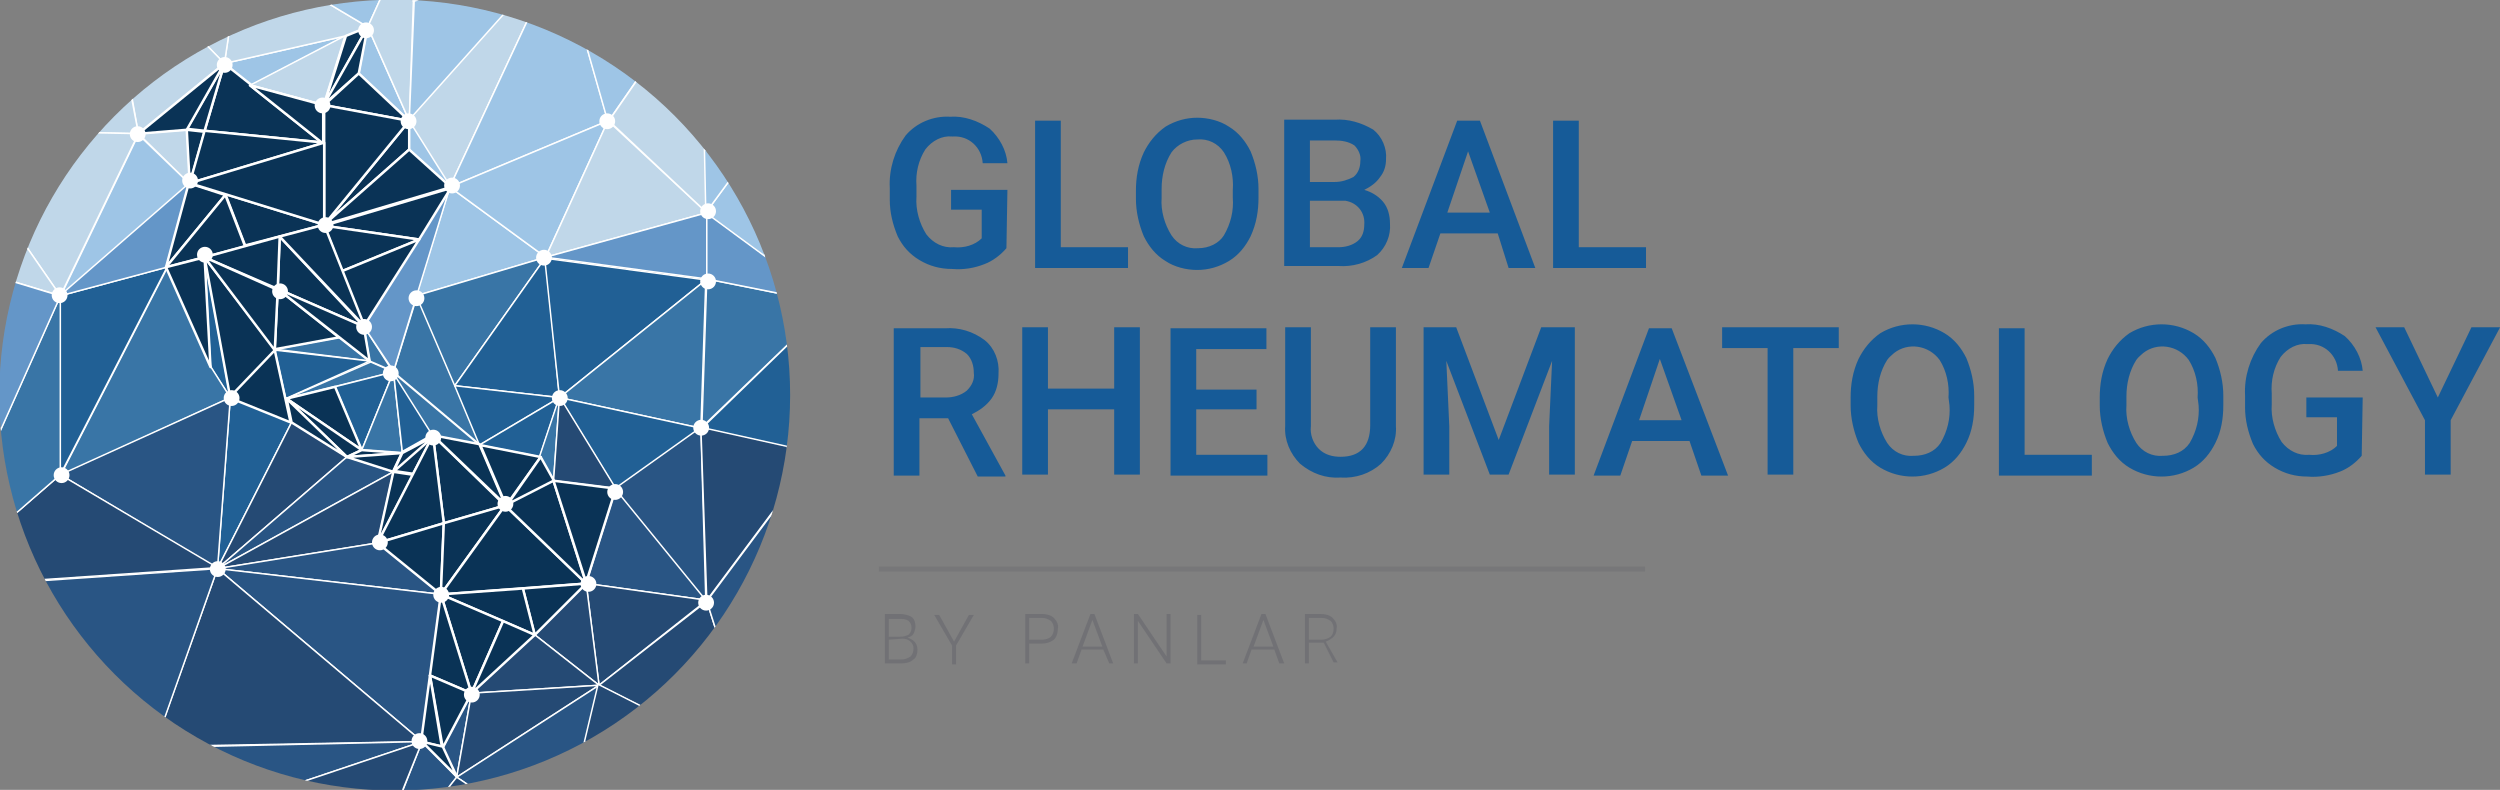 <?xml version="1.0" encoding="utf-8"?>
<!-- Generator: Adobe Illustrator 23.0.3, SVG Export Plug-In . SVG Version: 6.00 Build 0)  -->
<svg version="1.1" id="Capa_1" xmlns="http://www.w3.org/2000/svg" xmlns:xlink="http://www.w3.org/1999/xlink" x="0px" y="0px"
	 viewBox="0 0 252.9 79.9" style="enable-background:new 0 0 252.9 79.9;" xml:space="preserve">
<rect x="0" y="0" width="252.9" height="79.9" fill="#808080" stroke="none"/>
<style type="text/css">
	.st0{clip-path:url(#SVGID_2_);}
	.st1{fill:#3975A6;stroke:#FFFFFF;stroke-width:0.15;stroke-linecap:round;stroke-linejoin:round;}
	.st2{fill:#216095;stroke:#FFFFFF;stroke-width:0.15;stroke-linecap:round;stroke-linejoin:round;}
	.st3{fill:#9EC5E6;stroke:#FFFFFF;stroke-width:0.15;stroke-linecap:round;stroke-linejoin:round;}
	.st4{fill:#C0D7E9;stroke:#FFFFFF;stroke-width:0.15;stroke-linecap:round;stroke-linejoin:round;}
	.st5{fill:#6496C8;stroke:#FFFFFF;stroke-width:0.15;stroke-linecap:round;stroke-linejoin:round;}
	.st6{fill:#295584;stroke:#FFFFFF;stroke-width:0.15;stroke-linecap:round;stroke-linejoin:round;}
	.st7{fill:#254A74;stroke:#FFFFFF;stroke-width:0.15;stroke-linecap:round;stroke-linejoin:round;}
	.st8{fill:#0A3356;stroke:#FFFFFF;stroke-width:0.25;stroke-linecap:round;stroke-linejoin:round;}
	.st9{fill:#FFFFFF;}
	.st10{fill:#165B98;}
	.st11{fill:#717175;}
	.st12{opacity:0.65;enable-background:new    ;}
</style>
<g transform="translate(47.53 162.368)">
	<g>
		<defs>
			<circle id="SVGID_1_" cx="-7.6" cy="-122.4" r="40"/>
		</defs>
		<clipPath id="SVGID_2_">
			<use xlink:href="#SVGID_1_"  style="overflow:visible;"/>
		</clipPath>
		<g class="st0">
			<g transform="translate(-25.83 -8.748)">
				<path class="st1" d="M15.7-117.1l-9.6-1.2l6.5-1.2L15.7-117.1z"/>
				<path class="st2" d="M6.1-118.2l1.1,4.9l8.5-3.8L6.1-118.2z"/>
				<path class="st1" d="M7.3-113.3l10.8-2.7l-2.3-1L7.3-113.3z"/>
				<path class="st2" d="M18.1-116l-3.2,7.9l-2.7-6.4L18.1-116z"/>
				<path class="st1" d="M15.1-120.6l0.6,3.5l2.3,1L15.1-120.6z"/>
				<path class="st1" d="M18.1-116l8.8,7.4l-6.4-15.1L18.1-116z"/>
				<path class="st1" d="M18.1-116l0.9,8.2l-4.1-0.3L18.1-116z"/>
				<path class="st2" d="M19-107.9l3.2-1.7l-4.1-6.5L19-107.9z"/>
				<path class="st1" d="M22.1-109.5l4.7,0.9l-8.8-7.4L22.1-109.5z"/>
				<path class="st3" d="M20.4-123.7l13.1-3.9l-9.7-7.1L20.4-123.7z"/>
				<path class="st1" d="M24.3-114.6l9.2-13l-13.1,3.9L24.3-114.6z"/>
				<path class="st2" d="M24.3-114.6l10.6,1.2l-1.4-14.2L24.3-114.6z"/>
				<path class="st2" d="M26.8-108.6l8.1-4.8l-10.6-1.2L26.8-108.6z"/>
				<path class="st2" d="M34.9-113.4l-2,6l-6.1-1.2L34.9-113.4z"/>
				<path class="st3" d="M1-147.2l12.3-2.8l-9.6,5L1-147.2z"/>
				<path class="st4" d="M13.2-150l-9.6,5l7.4,2L13.2-150z"/>
				<path class="st4" d="M15.5-150.9l-12.8-7.6L1-147.2l12.3-2.8L15.5-150.9z"/>
				<path class="st4" d="M2.7-158.5l-14-1.3L1-147.2L2.7-158.5z"/>
				<path class="st4" d="M-7.7-140.1l-3.5-19.7L1-147.2L-7.7-140.1z"/>
				<path class="st3" d="M2.7-158.5l17.7-3.2l-4.9,10.8L2.7-158.5z"/>
				<path class="st3" d="M15.5-150.9l4.2,9.5l-5.1-4.8L15.5-150.9z"/>
				<path class="st4" d="M20.4-161.7l-0.7,20.3l-4.2-9.5L20.4-161.7z"/>
				<path class="st3" d="M20.4-161.7l14.5,3.2l-14.8,5L20.4-161.7z"/>
				<path class="st3" d="M19.7-141.4l15.3-17.1l-14.8,5L19.7-141.4z"/>
				<path class="st4" d="M23.8-134.7l11.1-23.8l-15.3,17.1L23.8-134.7z"/>
				<path class="st3" d="M19.7-141.4l0,2.9l4.2,3.8L19.7-141.4z"/>
				<path class="st3" d="M23.8-134.7l16-6.7l-4.9-17.1L23.8-134.7z"/>
				<path class="st3" d="M39.8-141.4l-16,6.7l9.7,7.1L39.8-141.4z"/>
				<path class="st4" d="M39.8-141.4l10,9.3l-16.3,4.5L39.8-141.4z"/>
				<path class="st5" d="M33.5-127.6l16.3,2.2v-6.7L33.5-127.6z"/>
				<path class="st2" d="M34.9-113.4l14.8-11.9l-16.3-2.2L34.9-113.4z"/>
				<path class="st1" d="M34.9-113.4l14.3,3.1l0.5-15L34.9-113.4z"/>
				<path class="st1" d="M49.8-125.4l12.5,2.5l-13,12.5L49.8-125.4z"/>
				<path class="st5" d="M49.8-132.1v6.7l12.5,2.5L49.8-132.1z"/>
				<path class="st1" d="M34.3-105l0.6-8.5l-2,6L34.3-105z"/>
				<path class="st2" d="M40.6-104.1l8.6-6.2l-14.3-3.1L40.6-104.1z"/>
				<path class="st6" d="M37.6-94.6l12.2,1.7l-9.2-11.3L37.6-94.6z"/>
				<path class="st7" d="M34.3-105l6.3,0.8l-5.7-9.3L34.3-105z"/>
				<path class="st6" d="M49.2-110.4l0.5,17.5l-9.2-11.3L49.2-110.4z"/>
				<path class="st2" d="M62.3-122.9l-1.3,15.2l-11.7-2.6L62.3-122.9z"/>
				<path class="st7" d="M49.8-92.9l11.1-14.9l-11.7-2.6L49.8-92.9z"/>
				<path class="st7" d="M37.6-94.6l1.3,10.3l10.9-8.6L37.6-94.6z"/>
				<path class="st7" d="M32.4-89.4l6.5,5.1l-1.3-10.3L32.4-89.4z"/>
				<path class="st7" d="M26-83.5l12.9-0.8l-6.5-5.1L26-83.5z"/>
				<path class="st6" d="M24.5-75l1.5-8.5L23.1-78L24.5-75z"/>
				<path class="st7" d="M38.9-84.3L24.5-75l1.5-8.5L38.9-84.3z"/>
				<path class="st4" d="M-7.7-140.1l5.2,5.1l-0.3-5.5L-7.7-140.1z"/>
				<path class="st4" d="M-11.3-159.8l-16.5,1.3l19.3,14.2L-11.3-159.8z"/>
				<path class="st3" d="M-2.5-135l-13.1,11.4l7.9-16.4L-2.5-135z"/>
				<path class="st2" d="M-0.4-116.5l2,3.1L-1-127.6L-0.4-116.5z"/>
				<path class="st3" d="M-27.7-158.5l0.5,18l18.7-3.8L-27.7-158.5z"/>
				<path class="st4" d="M-7.7-140.1l-19.5-0.4l18.7-3.8L-7.7-140.1z"/>
				<path class="st4" d="M-15.6-123.7l-11.6-16.8l19.5,0.4L-15.6-123.7z"/>
				<path class="st1" d="M1.6-113.4l-17.2,7.9l10.8-21l4.5,10.1L1.6-113.4z"/>
				<path class="st2" d="M-15.6-123.7v18.1l10.8-21L-15.6-123.7z"/>
				<path class="st2" d="M1.6-113.4L0.3-96.1l7.5-14.8L1.6-113.4z"/>
				<path class="st7" d="M13.4-107.4L0.3-96.1l7.5-14.8L13.4-107.4z"/>
				<path class="st6" d="M18.1-105.9L0.3-96.1l13.1-11.3L18.1-105.9z"/>
				<path class="st7" d="M16.5-98.7L0.3-96.1l17.8-9.8L16.5-98.7z"/>
				<path class="st6" d="M-15.6-105.6l15.9,9.5l1.3-17.3L-15.6-105.6z"/>
				<path class="st6" d="M22.9-93.5L0.3-96.1l16.2-2.6L22.9-93.5z"/>
				<path class="st6" d="M21-78.6L0.3-96.1l22.6,2.6L21-78.6z"/>
				<path class="st7" d="M-15.6-105.6l-13.2,11.4l29.1-2L-15.6-105.6z"/>
				<path class="st1" d="M-15.6-123.7l-13.2,29.6l13.2-11.5V-123.7z"/>
				<path class="st7" d="M0.3-96.1l-6.4,18L21-78.6L0.3-96.1z"/>
				<path class="st4" d="M-27.2-140.5l-6.5,11.3l18.1,5.5L-27.2-140.5z"/>
				<path class="st4" d="M-27.7-158.5l-19.8-3.9l20.3,21.9L-27.7-158.5z"/>
				<g transform="translate(13.812 27.325)">
					<path class="st5" d="M4.3-143.4L10-162l-8.7,14.1L4.3-143.4z"/>
					<path class="st5" d="M-18.7-153.9l-10.8,2.9l13.1-11.4L-18.7-153.9z"/>
					<path class="st5" d="M-29.4-151l-18.1-5.5l4.9,35.1L-29.4-151z"/>
				</g>
				<path class="st6" d="M-6.1-78l-22.7-16.1l29.1-2L-6.1-78z"/>
				<path class="st6" d="M24.5-75l10.4,7l4-16.3L24.5-75z"/>
				<path class="st6" d="M-6.1-78l-7.7,11.1L21-78.6L-6.1-78z"/>
				<path class="st6" d="M24.5-75l-9.9,12.6L21-78.6L24.5-75z"/>
				<path class="st7" d="M34.9-68l-20.4,5.6L24.5-75L34.9-68z"/>
				<path class="st7" d="M38.9-84.3l16.2,8.2l-5.3-16.7L38.9-84.3z"/>
				<path class="st6" d="M60.9-107.7l-5.8,31.6l-5.3-16.7L60.9-107.7z"/>
				<path class="st7" d="M34.9-68l20.1-8.2l-16.2-8.2L34.9-68z"/>
				<path class="st7" d="M-13.8-66.9l28.3,4.5L21-78.6L-13.8-66.9z"/>
				<path class="st3" d="M34.9-158.5l14.3,3.6l-9.4,13.6L34.9-158.5z"/>
				<path class="st4" d="M49.8-132.1l-0.5-22.9l-9.4,13.6L49.8-132.1z"/>
				<path class="st3" d="M62.2-122.9L61-147.5l-11.3,15.4L62.2-122.9z"/>
				<path class="st3" d="M49.2-154.9l11.8,7.4l-11.3,15.4L49.2-154.9z"/>
				<path class="st1" d="M60.9-107.7l5.3-2.7l-4-12.5L60.9-107.7z"/>
				<path class="st7" d="M58.9-96.8l7.3-13.6l-5.3,2.7L58.9-96.8z"/>
			</g>
			<g transform="translate(13.964 2.762)">
				<path class="st8" d="M-38.8-158.7l-2,6.8l12.1,1.2L-38.8-158.7z"/>
				<path class="st8" d="M-36.2-156.5l7.4,2v3.9L-36.2-156.5z"/>
				<path class="st8" d="M-38.8-158.7l-3.8,6.6l1.8,0.2L-38.8-158.7z"/>
				<path class="st8" d="M-38.8-158.7l-8.7,7.1l4.9-0.4L-38.8-158.7z"/>
				<path class="st8" d="M-42.6-152l0.3,5.5l1.5-5.3L-42.6-152z"/>
				<path class="st8" d="M-42.3-146.6l13.6-4.1l-12.1-1.2L-42.3-146.6z"/>
				<path class="st8" d="M-36.2-156.5l7.4,2v3.9L-36.2-156.5z"/>
				<path class="st8" d="M-28.7-154.5l4.4-7.9l-2.2,0.9L-28.7-154.5z"/>
				<path class="st8" d="M-24.3-162.4l-0.9,4.7l-3.5,3.1L-24.3-162.4z"/>
				<path class="st8" d="M-28.7-154.5l8.6,1.6l-5.1-4.8L-28.7-154.5z"/>
				<path class="st8" d="M-20.1-152.9l-8.6,10.5l8.6-7.6L-20.1-152.9z"/>
				<path class="st8" d="M-20.1-152.9l-8.6,10.5v-12.1L-20.1-152.9z"/>
				<path class="st8" d="M-20.1-150l-8.6,7.6l12.8-3.8L-20.1-150z"/>
				<path class="st8" d="M-19.1-140.9l-9.6-1.4l12.8-3.8L-19.1-140.9z"/>
				<path class="st8" d="M-28.7-142.4l-8,2.1l-2-5.2L-28.7-142.4z"/>
				<path class="st8" d="M-38.7-145.4l-6,7.3l2.3-8.5L-38.7-145.4z"/>
				<path class="st8" d="M-28.7-142.4l-13.6-4.2l13.6-4.1L-28.7-142.4z"/>
				<path class="st8" d="M-44.7-138.1l8-2.1l-2-5.2L-44.7-138.1z"/>
				<path class="st8" d="M-19.1-140.9l-7.8,3.2l-1.8-4.6L-19.1-140.9z"/>
				<path class="st8" d="M-19.1-140.9l-5.6,8.8l-2.2-5.6L-19.1-140.9z"/>
				<path class="st8" d="M-24.7-132.1l-8.7-3.8l0.2-5.3L-24.7-132.1z"/>
				<path class="st8" d="M-33.2-141.2l4.5-1.2l4.1,10.3L-33.2-141.2z"/>
				<path class="st8" d="M-40.8-139.1l7.1,9.4l0.3-6.1L-40.8-139.1z"/>
				<path class="st8" d="M-40.8-139.1l7.6-2.1l-0.2,5.3L-40.8-139.1z"/>
				<path class="st8" d="M-33.4-135.9l-0.3,6.1l6.5-1.2L-33.4-135.9z"/>
				<path class="st8" d="M-33.4-135.9l9.3,7.3l-0.6-3.5L-33.4-135.9z"/>
				<path class="st8" d="M-40.8-139.1l2.6,14.2l4.6-4.8L-40.8-139.1z"/>
				<path class="st8" d="M-40.8-139.1l7.1,9.4l0.3-6.1L-40.8-139.1z"/>
				<path class="st8" d="M-44.7-138.1l4.5,10.1l-0.6-11.1L-44.7-138.1z"/>
				<path class="st8" d="M-33.7-129.7l-4.6,4.8l6.2,2.5L-33.7-129.7z"/>
				<path class="st8" d="M-32.5-124.8l4.9-1.2l2.7,6.4L-32.5-124.8z"/>
				<path class="st8" d="M-32.5-124.8l6.1,5.9l1.5-0.7L-32.5-124.8z"/>
				<path class="st8" d="M-32.5-124.8l0.5,2.4l5.6,3.5L-32.5-124.8z"/>
				<path class="st8" d="M-26.4-118.9l1.5-0.7l4.1,0.3L-26.4-118.9z"/>
				<path class="st8" d="M-21.7-117.4l-4.7-1.5l5.6-0.4L-21.7-117.4z"/>
				<path class="st8" d="M-20.8-119.4l-0.9,1.9l2,0.3l2.1-4L-20.8-119.4z"/>
				<path class="st8" d="M-21.7-117.4l2,0.3l-3.6,6.9L-21.7-117.4z"/>
				<path class="st8" d="M-21.7-117.4l4.1-3.6l-3.2,1.7L-21.7-117.4z"/>
				<path class="st8" d="M-10.4-114l-6.2,1.8l-1.1-8.9L-10.4-114z"/>
				<path class="st8" d="M-17.7-121.1l4.7,0.9l2.6,6.1L-17.7-121.1z"/>
				<path class="st8" d="M-6.8-118.9l-3.5,4.9l-2.6-6.1L-6.8-118.9z"/>
				<path class="st8" d="M-6.8-118.9l1.4,2.5l-4.9,2.5L-6.8-118.9z"/>
				<path class="st8" d="M-23.3-110.2l6.7-2l-1.1-8.9L-23.3-110.2z"/>
				<path class="st8" d="M-23.3-110.2l6.4,5.2l0.3-7.2L-23.3-110.2z"/>
				<path class="st8" d="M-16.9-105l6.5-9l-6.2,1.8L-16.9-105z"/>
				<path class="st8" d="M-16.9-105l14.7-1.1l-8.2-7.9L-16.9-105z"/>
				<path class="st8" d="M-10.4-114l8.2,7.9l-3.3-10.4L-10.4-114z"/>
				<path class="st8" d="M-5.5-116.5l6.3,0.8l-3,9.5L-5.5-116.5z"/>
				<path class="st8" d="M-8.6-105.6l1.2,4.7l5.2-5.2L-8.6-105.6z"/>
				<path class="st8" d="M-16.9-105l9.5,4.1l-1.2-4.7L-16.9-105z"/>
				<path class="st8" d="M-16.9-105l3.1,10l3.2-7.3L-16.9-105z"/>
				<path class="st8" d="M-7.4-100.9l-6.4,5.9l3.2-7.3L-7.4-100.9z"/>
				<path class="st8" d="M-16.9-105l-1.1,8.2l4.2,1.8L-16.9-105z"/>
				<path class="st8" d="M-18-96.8l1.3,7.3l2.9-5.5L-18-96.8z"/>
				<path class="st8" d="M-18-96.8l-0.9,6.7l2.1,0.5L-18-96.8z"/>
				<path class="st8" d="M-18.8-90.1l2.1,0.5l1.4,3L-18.8-90.1z"/>
			</g>
		</g>
	</g>
	<circle class="st9" cx="14.7" cy="-112.6" r="0.8"/>
	<circle class="st9" cx="-2.9" cy="-102.2" r="0.8"/>
	<circle class="st9" cx="0.2" cy="-92.1" r="0.8"/>
	<circle class="st9" cx="12" cy="-103.3" r="0.8"/>
	<circle class="st9" cx="-25.5" cy="-104.8" r="0.8"/>
	<circle class="st9" cx="-5.1" cy="-87.4" r="0.8"/>
	<circle class="st9" cx="23.9" cy="-101.4" r="0.8"/>
	<circle class="st9" cx="3.6" cy="-111.4" r="0.8"/>
	<circle class="st9" cx="-3.7" cy="-118.1" r="0.8"/>
	<circle class="st9" cx="-9.1" cy="-107.5" r="0.8"/>
	<circle class="st9" cx="9.1" cy="-122.1" r="0.8"/>
	<circle class="st9" cx="-8" cy="-124.6" r="0.8"/>
	<circle class="st9" cx="-24.1" cy="-122.1" r="0.8"/>
	<circle class="st9" cx="-41.3" cy="-114.3" r="0.8"/>
	<circle class="st9" cx="-41.5" cy="-132.5" r="0.8"/>
	<circle class="st9" cx="-14.6" cy="-139.6" r="0.8"/>
	<circle class="st9" cx="-26.8" cy="-136.6" r="0.8"/>
	<circle class="st9" cx="-10.7" cy="-129.3" r="0.8"/>
	<circle class="st9" cx="-19.2" cy="-132.9" r="0.8"/>
	<circle class="st9" cx="-24.8" cy="-155.8" r="0.8"/>
	<circle class="st9" cx="-33.6" cy="-148.8" r="0.8"/>
	<circle class="st9" cx="-28.3" cy="-144.1" r="0.8"/>
	<circle class="st9" cx="-6.2" cy="-150.1" r="0.8"/>
	<circle class="st9" cx="-1.8" cy="-143.6" r="0.8"/>
	<circle class="st9" cx="-10.5" cy="-159.3" r="0.8"/>
	<circle class="st9" cx="-14.9" cy="-151.7" r="0.8"/>
	<circle class="st9" cx="13.9" cy="-150.1" r="0.8"/>
	<circle class="st9" cx="7.5" cy="-136.3" r="0.8"/>
	<circle class="st9" cx="-5.4" cy="-132.2" r="0.8"/>
	<circle class="st9" cx="24.1" cy="-141" r="0.8"/>
	<circle class="st9" cx="24.1" cy="-133.9" r="0.8"/>
	<circle class="st9" cx="23.4" cy="-119.1" r="0.8"/>
</g>
<g transform="translate(136.41 169.409)">
	<g>
		<path class="st10" d="M-34.6-144.3c-0.6,0.7-1.4,1.3-2.2,1.6c-1,0.4-2.1,0.6-3.3,0.5c-1.2,0-2.3-0.3-3.3-0.9
			c-1-0.6-1.7-1.4-2.2-2.4c-0.5-1.2-0.8-2.4-0.8-3.7v-1.2c-0.1-1.9,0.5-3.8,1.6-5.3c1.1-1.3,2.8-2,4.5-1.9c1.4-0.1,2.8,0.4,4,1.2
			c1,0.9,1.7,2.2,1.8,3.5h-2.5c-0.1-1.6-1.4-2.8-3-2.7c0,0-0.1,0-0.1,0c-1-0.1-2,0.4-2.7,1.3c-0.7,1.1-1,2.4-0.9,3.7v1.1
			c-0.1,1.3,0.3,2.7,1,3.8c0.7,0.9,1.7,1.4,2.8,1.3c1,0.1,2.1-0.2,2.8-0.9v-2.9h-3.1v-2h5.7L-34.6-144.3z M-29.1-144.4h6.8v2.1h-9.4
			v-14.9h2.6V-144.4z M-9.1-149.4c0,1.3-0.2,2.6-0.8,3.9c-0.5,1-1.2,1.9-2.2,2.5c-1,0.6-2.1,0.9-3.2,0.9c-1.1,0-2.3-0.3-3.2-0.9
			c-1-0.6-1.7-1.5-2.2-2.5c-0.5-1.2-0.8-2.5-0.8-3.8v-0.8c0-1.3,0.2-2.6,0.8-3.9c0.5-1,1.2-1.9,2.2-2.6c1-0.6,2.1-0.9,3.2-0.9
			c1.1,0,2.3,0.3,3.2,0.9c1,0.6,1.7,1.5,2.2,2.5c0.5,1.2,0.8,2.5,0.8,3.8L-9.1-149.4z M-11.7-150.2c0.1-1.3-0.2-2.7-0.9-3.8
			c-0.6-0.9-1.6-1.4-2.7-1.3c-1,0-2,0.5-2.6,1.3c-0.7,1.1-1,2.4-1,3.7v0.9c-0.1,1.3,0.3,2.7,1,3.8c0.6,0.9,1.6,1.4,2.7,1.3
			c1.1,0,2.1-0.5,2.6-1.3c0.7-1.2,1-2.5,0.9-3.8L-11.7-150.2z M-6.5-142.4v-14.9h5.1c1.4-0.1,2.7,0.3,3.9,1c0.9,0.7,1.4,1.9,1.3,3
			c0,0.7-0.2,1.3-0.6,1.8c-0.4,0.6-1,1-1.6,1.3c0.7,0.2,1.4,0.6,1.9,1.2c0.5,0.6,0.7,1.4,0.7,2.2c0.1,1.2-0.4,2.4-1.3,3.2
			c-1.1,0.8-2.5,1.2-3.9,1.1H-6.5z M-3.9-149.1v4.7H-1c0.7,0,1.4-0.2,1.9-0.6c0.5-0.4,0.7-1,0.7-1.7c0.1-1.2-0.7-2.2-1.9-2.4
			c-0.2,0-0.4,0-0.5,0L-3.9-149.1z M-3.9-151h2.5c0.7,0,1.3-0.2,1.9-0.5c0.5-0.4,0.7-1,0.7-1.6c0.1-0.6-0.2-1.2-0.6-1.6
			c-0.6-0.4-1.3-0.5-2-0.5h-2.5V-151z M15.1-145.8H9.3l-1.2,3.5H5.4l5.6-14.9h2.3l5.6,14.9h-2.7L15.1-145.8z M10-147.9h4.3l-2.2-6.2
			L10-147.9z M23.3-144.4h6.8v2.1h-9.4v-14.9h2.6V-144.4z M-40.5-127.1h-2.9v5.8H-46v-14.9h5.2c1.4-0.1,2.8,0.3,4,1.2
			c1,0.8,1.5,2.1,1.4,3.4c0,0.9-0.2,1.8-0.7,2.5c-0.5,0.7-1.2,1.2-2,1.6l3.4,6.2v0.1h-2.8L-40.5-127.1z M-43.4-129.2h2.7
			c0.7,0,1.5-0.2,2.1-0.7c0.5-0.5,0.8-1.1,0.7-1.8c0-0.7-0.2-1.4-0.7-1.9c-0.6-0.5-1.3-0.7-2-0.7h-2.7V-129.2z M-21.1-121.4h-2.6
			v-6.6h-6.7v6.6h-2.6v-14.9h2.6v6.2h6.7v-6.2h2.6L-21.1-121.4z M-9.3-128h-6.1v4.6h7.2v2.1H-18v-14.9h9.7v2.1h-7.1v4.1h6.1
			L-9.3-128z M4.8-136.3v10c0.1,1.4-0.5,2.8-1.5,3.8c-1.1,1-2.6,1.5-4.1,1.4c-1.5,0.1-2.9-0.4-4.1-1.4c-1-1-1.6-2.4-1.5-3.8v-10h2.6
			v10c-0.1,0.8,0.2,1.7,0.8,2.3c0.6,0.6,1.4,0.8,2.2,0.8c2,0,3-1.1,3-3.2v-9.9H4.8z M10.9-136.3l4.3,11.4l4.3-11.4h3.4v14.9h-2.6
			v-4.9l0.3-6.6l-4.4,11.5h-1.9l-4.4-11.5l0.3,6.6v4.9H7.6v-14.9H10.9z M34.5-124.8h-5.8l-1.2,3.5h-2.7l5.6-14.9h2.3l5.7,14.9h-2.7
			L34.5-124.8z M29.4-126.9h4.3l-2.2-6.2L29.4-126.9z M49.7-134.2H45v12.8h-2.6v-12.8h-4.6v-2.1h11.8V-134.2z M63.3-128.4
			c0,1.3-0.2,2.6-0.8,3.8c-0.5,1-1.2,1.9-2.2,2.5c-2,1.2-4.5,1.2-6.5,0c-1-0.6-1.7-1.5-2.2-2.5c-0.5-1.2-0.8-2.5-0.8-3.8v-0.8
			c0-1.3,0.2-2.6,0.8-3.9c0.5-1,1.2-1.9,2.2-2.6c2-1.2,4.5-1.2,6.5,0c1,0.6,1.7,1.5,2.2,2.5c0.5,1.2,0.8,2.5,0.8,3.8V-128.4z
			 M60.7-129.2c0.1-1.3-0.2-2.7-0.9-3.8c-1.1-1.5-3.2-1.8-4.6-0.7c-0.2,0.2-0.5,0.4-0.7,0.7c-0.7,1.1-1,2.4-1,3.7v0.9
			c-0.1,1.3,0.3,2.7,1,3.8c0.6,0.9,1.6,1.4,2.7,1.3c1.1,0,2.1-0.4,2.7-1.3c0.7-1.2,1-2.5,0.9-3.8L60.7-129.2z M68.4-123.4h6.8v2.1
			h-9.4v-14.9h2.6V-123.4z M88.5-128.4c0,1.3-0.2,2.6-0.8,3.8c-0.5,1-1.2,1.9-2.2,2.5c-2,1.2-4.5,1.2-6.5,0c-1-0.6-1.7-1.5-2.2-2.5
			c-0.5-1.2-0.8-2.5-0.8-3.8v-0.8c0-1.3,0.2-2.6,0.8-3.9c0.5-1,1.2-1.9,2.2-2.6c2-1.2,4.5-1.2,6.5,0c1,0.6,1.7,1.5,2.2,2.5
			c0.5,1.2,0.8,2.5,0.8,3.8V-128.4z M85.9-129.2c0.1-1.3-0.2-2.7-0.9-3.8c-1.1-1.5-3.2-1.8-4.6-0.7c-0.2,0.2-0.5,0.4-0.7,0.7
			c-0.7,1.1-1,2.4-1,3.7v0.9c-0.1,1.3,0.3,2.7,1,3.8c0.6,0.9,1.6,1.4,2.7,1.3c1.1,0,2.1-0.4,2.7-1.3c0.7-1.2,1-2.5,0.9-3.8
			L85.9-129.2z M102.5-123.3c-0.6,0.7-1.4,1.3-2.2,1.6c-1,0.4-2.2,0.6-3.3,0.5c-1.2,0-2.3-0.3-3.3-0.9c-1-0.6-1.7-1.4-2.2-2.4
			c-0.5-1.2-0.8-2.4-0.8-3.7v-1.2c-0.1-1.9,0.5-3.8,1.6-5.3c1.1-1.3,2.8-2,4.5-1.9c1.4-0.1,2.8,0.4,4,1.2c1,0.9,1.7,2.2,1.8,3.5
			h-2.5c-0.1-1.6-1.4-2.8-3-2.7c0,0-0.1,0-0.1,0c-1-0.1-2,0.4-2.7,1.3c-0.7,1.1-1,2.4-0.9,3.7v1.1c-0.1,1.3,0.3,2.7,1,3.8
			c0.7,0.9,1.7,1.4,2.8,1.3c1,0.1,2.1-0.2,2.8-0.9v-2.9h-3.1v-2h5.7L102.5-123.3z M110.2-129.2l3.4-7.1h2.9l-5,9.4v5.5h-2.6v-5.5
			l-5-9.4h2.9L110.2-129.2z"/>
	</g>
	<g>
		<path class="st11" d="M-46.9-102.3v-5h1.5c0.4,0,0.9,0.1,1.2,0.3c0.3,0.2,0.4,0.6,0.4,1c0,0.2-0.1,0.5-0.2,0.7
			c-0.1,0.2-0.3,0.3-0.6,0.4c0.3,0.1,0.5,0.2,0.7,0.4c0.2,0.2,0.3,0.5,0.3,0.8c0,0.4-0.1,0.8-0.4,1c-0.3,0.3-0.8,0.4-1.2,0.4H-46.9z
			 M-46.5-104.7v2h1.3c0.3,0,0.6-0.1,0.9-0.3c0.2-0.2,0.3-0.5,0.3-0.8c0-0.3-0.1-0.5-0.3-0.7c-0.2-0.2-0.5-0.3-0.8-0.3L-46.5-104.7z
			 M-46.5-105h1.2c0.3,0,0.6-0.1,0.8-0.2c0.2-0.2,0.3-0.4,0.3-0.7c0-0.3-0.1-0.5-0.3-0.7c-0.3-0.2-0.6-0.2-0.9-0.2h-1.1V-105z
			 M-39.9-104.5l1.5-2.7h0.5l-1.8,3.1v1.9h-0.4v-1.9l-1.8-3.1h0.5L-39.9-104.5z M-32.3-104.3v2h-0.4v-5h1.7c0.4,0,0.9,0.1,1.2,0.4
			c0.3,0.3,0.5,0.7,0.4,1.1c0,0.4-0.1,0.8-0.4,1.1c-0.4,0.3-0.8,0.4-1.3,0.4L-32.3-104.3z M-32.3-104.7h1.3c0.3,0,0.7-0.1,0.9-0.3
			c0.2-0.2,0.3-0.5,0.3-0.8c0-0.3-0.1-0.6-0.3-0.8c-0.3-0.2-0.6-0.3-0.9-0.3h-1.3L-32.3-104.7z M-24.8-103.7H-27l-0.5,1.4H-28l1.9-5
			h0.4l1.9,5h-0.4L-24.8-103.7z M-26.9-104h2l-1-2.7L-26.9-104z M-18-102.3h-0.4l-2.9-4.3v4.3h-0.4v-5h0.4l2.9,4.3v-4.3h0.4V-102.3z
			 M-14.9-102.6h2.5v0.4h-2.9v-5h0.4L-14.9-102.6z M-7.5-103.7h-2.3l-0.5,1.4h-0.4l1.9-5h0.4l1.9,5H-7L-7.5-103.7z M-9.6-104h2
			l-1-2.7L-9.6-104z M-2.5-104.4H-4v2.1h-0.4v-5h1.6c0.4,0,0.9,0.1,1.2,0.4c0.3,0.3,0.5,0.7,0.4,1.1c0,0.3-0.1,0.6-0.3,0.8
			c-0.2,0.2-0.5,0.4-0.8,0.5l1.2,2.1v0h-0.4L-2.5-104.4z M-4-104.7h1.3c0.3,0,0.6-0.1,0.9-0.3c0.2-0.2,0.3-0.5,0.3-0.8
			c0-0.3-0.1-0.6-0.3-0.8c-0.3-0.2-0.6-0.3-0.9-0.3H-4V-104.7z"/>
	</g>
	<g class="st12">
		<rect x="-47.5" y="-112.1" class="st11" width="77.5" height="0.5"/>
	</g>
</g>
</svg>
